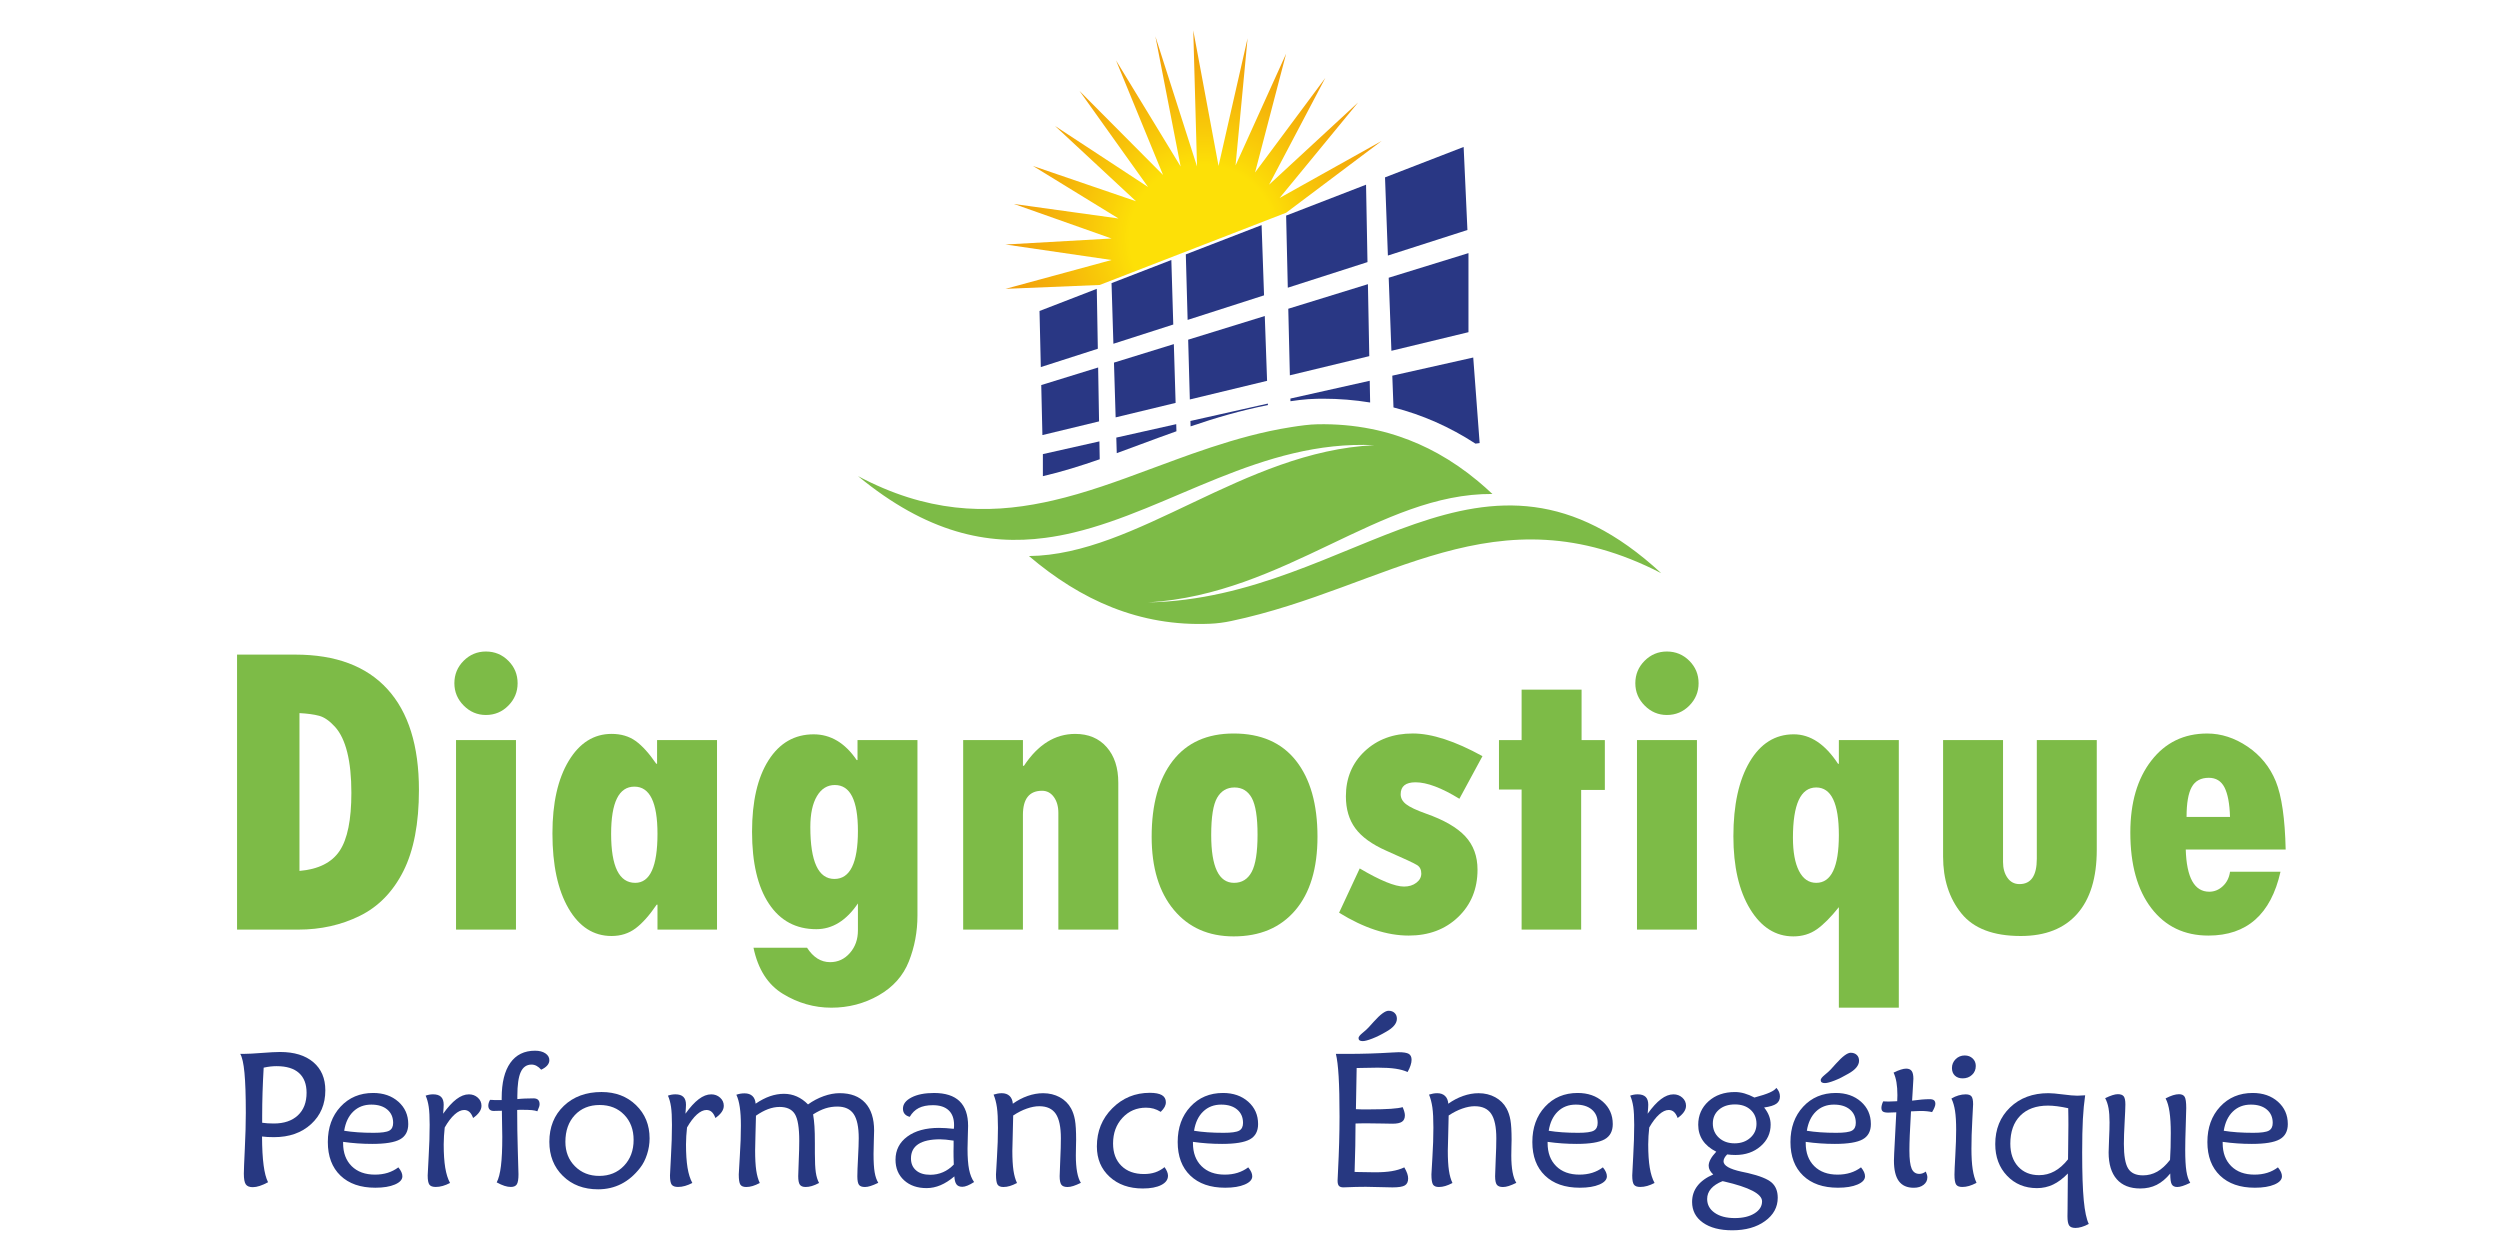 <?xml version="1.0" encoding="utf-8"?>
<!-- Generator: Adobe Illustrator 16.0.0, SVG Export Plug-In . SVG Version: 6.00 Build 0)  -->
<!DOCTYPE svg PUBLIC "-//W3C//DTD SVG 1.1//EN" "http://www.w3.org/Graphics/SVG/1.1/DTD/svg11.dtd">
<svg version="1.1" id="Calque_1" xmlns="http://www.w3.org/2000/svg" xmlns:xlink="http://www.w3.org/1999/xlink" x="0px" y="0px"
	 width="160px" height="80px" viewBox="0 0 160 80" enable-background="new 0 0 160 80" xml:space="preserve">
<g>
	<path fill="#7DBB47" d="M15.171,41.895h3.731c2.584,0,4.548,0.736,5.893,2.209s2.017,3.623,2.017,6.453
		c0,2.145-0.332,3.876-0.995,5.194c-0.664,1.318-1.591,2.272-2.782,2.86c-1.191,0.59-2.507,0.884-3.948,0.884h-3.916V41.895z
		 M19.166,45.639v10.1c1.213-0.105,2.07-0.534,2.571-1.286c0.501-0.751,0.751-1.988,0.751-3.711c0-1.02-0.088-1.883-0.264-2.591
		c-0.176-0.707-0.438-1.252-0.784-1.635c-0.348-0.382-0.686-0.617-1.016-0.705C20.096,45.723,19.676,45.666,19.166,45.639z"/>
	<path fill="#7DBB47" d="M29.08,43.728c0-0.563,0.198-1.042,0.593-1.437c0.396-0.396,0.87-0.594,1.424-0.594
		c0.563,0,1.042,0.197,1.437,0.594c0.396,0.395,0.593,0.874,0.593,1.437c0,0.554-0.198,1.03-0.593,1.431s-0.875,0.6-1.437,0.6
		c-0.545,0-1.018-0.199-1.417-0.6C29.28,44.758,29.08,44.281,29.08,43.728z M29.186,47.366h3.836v12.129h-3.836V47.366z"/>
	<path fill="#7DBB47" d="M42.079,59.495V57.9h-0.053c-0.466,0.686-0.917,1.19-1.351,1.516c-0.436,0.325-0.947,0.488-1.536,0.488
		c-1.151,0-2.07-0.59-2.755-1.768s-1.028-2.777-1.028-4.799c0-1.941,0.347-3.488,1.042-4.641c0.694-1.15,1.608-1.727,2.742-1.727
		c0.606,0,1.121,0.151,1.542,0.455c0.422,0.303,0.861,0.789,1.318,1.457h0.053v-1.517h3.836v12.129H42.079z M42.079,53.365
		c0-2.014-0.492-3.02-1.477-3.02c-0.993,0-1.49,1.006-1.49,3.02c0,2.092,0.514,3.137,1.542,3.137
		C41.604,56.502,42.079,55.457,42.079,53.365z"/>
	<path fill="#7DBB47" d="M54.907,59.548V57.82c-0.747,1.1-1.635,1.648-2.663,1.648c-1.301,0-2.312-0.543-3.032-1.628
		s-1.081-2.622-1.081-4.608c0-1.941,0.352-3.467,1.055-4.574s1.666-1.661,2.887-1.661c1.09,0,2.008,0.55,2.755,1.647h0.053v-1.278
		h3.836v11.232c0,1.028-0.183,2.004-0.547,2.927c-0.365,0.923-1.009,1.648-1.932,2.176s-1.934,0.791-3.032,0.791
		s-2.131-0.295-3.098-0.884s-1.595-1.573-1.885-2.953h3.428c0.396,0.615,0.888,0.923,1.477,0.923c0.501,0,0.923-0.195,1.266-0.587
		S54.907,60.119,54.907,59.548z M54.907,53.18c0-1.959-0.492-2.939-1.477-2.939c-0.483,0-0.866,0.237-1.147,0.712
		s-0.422,1.134-0.422,1.978c0,2.215,0.514,3.322,1.542,3.322C54.406,56.252,54.907,55.229,54.907,53.18z"/>
	<path fill="#7DBB47" d="M65.468,47.366v1.647h0.064c0.896-1.361,1.992-2.043,3.283-2.043c0.844,0,1.514,0.281,2.01,0.844
		c0.498,0.563,0.746,1.322,0.746,2.281v9.399h-3.836V52.02c0-0.412-0.098-0.751-0.291-1.015s-0.443-0.396-0.752-0.396
		c-0.816,0-1.225,0.514-1.225,1.543v7.343h-3.824V47.366H65.468z"/>
	<path fill="#7DBB47" d="M78.954,46.944c1.748,0,3.08,0.583,3.994,1.747s1.371,2.783,1.371,4.857c0,2.031-0.475,3.602-1.424,4.714
		s-2.264,1.667-3.941,1.667c-1.609,0-2.886-0.566-3.83-1.7c-0.945-1.134-1.418-2.694-1.418-4.681c0-2.074,0.451-3.693,1.352-4.857
		C75.959,47.527,77.257,46.944,78.954,46.944z M78.979,56.502c0.502,0,0.877-0.232,1.128-0.698c0.25-0.466,0.376-1.261,0.376-2.386
		c0-1.117-0.124-1.898-0.369-2.348c-0.247-0.447-0.616-0.672-1.107-0.672c-0.484,0-0.854,0.218-1.107,0.652
		c-0.256,0.436-0.383,1.232-0.383,2.393C77.517,55.482,78.005,56.502,78.979,56.502z"/>
	<path fill="#7DBB47" d="M87.022,55.58c1.309,0.773,2.254,1.16,2.834,1.16c0.316,0,0.58-0.082,0.791-0.244s0.316-0.358,0.316-0.587
		c0-0.246-0.088-0.427-0.264-0.54c-0.176-0.115-0.835-0.422-1.978-0.924c-0.914-0.404-1.573-0.881-1.978-1.43
		s-0.606-1.232-0.606-2.051c0-1.168,0.402-2.131,1.206-2.887c0.805-0.756,1.83-1.134,3.078-1.134c1.213,0,2.698,0.483,4.457,1.45
		l-1.477,2.729c-1.144-0.703-2.079-1.055-2.809-1.055c-0.633,0-0.949,0.256-0.949,0.766c0,0.246,0.116,0.459,0.35,0.639
		c0.232,0.181,0.656,0.381,1.271,0.6c1.151,0.404,1.989,0.889,2.512,1.451c0.523,0.563,0.785,1.273,0.785,2.135
		c0,1.23-0.414,2.242-1.24,3.033s-1.881,1.186-3.164,1.186c-1.389,0-2.873-0.487-4.455-1.463L87.022,55.58z"/>
	<path fill="#7DBB47" d="M97.384,44.137h3.837v3.229h1.489v3.19h-1.516v8.938h-3.811V50.53h-1.449v-3.164h1.449V44.137z"/>
	<path fill="#7DBB47" d="M104.661,43.728c0-0.563,0.198-1.042,0.594-1.437c0.396-0.396,0.87-0.594,1.424-0.594
		c0.563,0,1.041,0.197,1.438,0.594c0.395,0.395,0.593,0.874,0.593,1.437c0,0.554-0.198,1.03-0.593,1.431
		c-0.396,0.4-0.875,0.6-1.438,0.6c-0.545,0-1.018-0.199-1.417-0.6C104.861,44.758,104.661,44.281,104.661,43.728z M104.767,47.366
		h3.837v12.129h-3.837V47.366z"/>
	<path fill="#7DBB47" d="M117.687,64.492v-6.434c-0.51,0.641-0.979,1.113-1.41,1.417c-0.431,0.303-0.932,0.454-1.503,0.454
		c-1.134,0-2.057-0.584-2.769-1.753s-1.068-2.72-1.068-4.653c0-2.004,0.348-3.593,1.042-4.767c0.694-1.173,1.635-1.76,2.821-1.76
		c1.063,0,2.008,0.628,2.834,1.886h0.053v-1.517h3.837v17.126H117.687z M117.687,53.443c0-2.029-0.483-3.045-1.449-3.045
		c-0.994,0-1.49,1.072-1.49,3.217c0,0.914,0.13,1.624,0.389,2.129c0.26,0.506,0.627,0.758,1.102,0.758
		C117.203,56.502,117.687,55.482,117.687,53.443z"/>
	<path fill="#7DBB47" d="M124.358,47.366h3.836v7.805c0,0.404,0.095,0.741,0.284,1.009c0.188,0.268,0.445,0.402,0.771,0.402
		c0.738,0,1.107-0.541,1.107-1.622v-7.594h3.837v7.026c0,1.785-0.418,3.149-1.253,4.094c-0.835,0.945-2.039,1.418-3.611,1.418
		c-1.759,0-3.026-0.484-3.804-1.451c-0.778-0.967-1.167-2.175-1.167-3.625V47.366z"/>
	<path fill="#7DBB47" d="M142.722,55.791h3.23c-0.615,2.725-2.153,4.086-4.614,4.086c-1.538,0-2.755-0.584-3.651-1.753
		s-1.346-2.782-1.346-4.839c0-1.916,0.449-3.451,1.346-4.607c0.896-1.155,2.087-1.733,3.572-1.733c0.896,0,1.758,0.279,2.584,0.837
		c0.826,0.559,1.428,1.299,1.807,2.222c0.377,0.923,0.588,2.378,0.633,4.364h-6.395c0.053,1.801,0.554,2.702,1.503,2.702
		c0.325,0,0.615-0.118,0.87-0.356C142.516,56.477,142.669,56.168,142.722,55.791z M139.94,52.283h2.781
		c-0.025-0.852-0.145-1.482-0.355-1.892c-0.211-0.408-0.545-0.612-1.002-0.612c-0.51,0-0.875,0.197-1.094,0.593
		C140.05,50.768,139.94,51.404,139.94,52.283z"/>
</g>
<g>
	<path fill="#273881" d="M17.155,75.663c-0.19,0.104-0.367,0.182-0.53,0.235c-0.163,0.054-0.312,0.081-0.447,0.081
		c-0.214,0-0.363-0.06-0.447-0.18c-0.083-0.119-0.125-0.347-0.125-0.685c0-0.207,0.021-0.742,0.063-1.605
		c0.042-0.864,0.063-1.628,0.063-2.291c0-1.1-0.029-1.952-0.086-2.556s-0.148-1.009-0.271-1.215h0.256
		c0.246,0,0.625-0.021,1.135-0.06c0.51-0.04,0.896-0.06,1.159-0.06c0.905,0,1.614,0.217,2.127,0.652
		c0.512,0.435,0.769,1.035,0.769,1.802c0,0.886-0.304,1.606-0.912,2.163c-0.608,0.556-1.398,0.834-2.371,0.834
		c-0.151,0-0.288-0.003-0.411-0.01c-0.123-0.006-0.242-0.017-0.357-0.032c0.004,0.755,0.038,1.368,0.101,1.841
		C16.933,75.052,17.028,75.413,17.155,75.663z M16.779,71.856c0.111,0.016,0.228,0.027,0.349,0.036
		c0.121,0.008,0.253,0.012,0.396,0.012c0.655,0,1.168-0.174,1.54-0.521c0.372-0.348,0.557-0.829,0.557-1.444
		c0-0.557-0.163-0.979-0.488-1.27s-0.802-0.435-1.43-0.435c-0.124,0-0.251,0.007-0.384,0.021c-0.133,0.015-0.281,0.039-0.444,0.075
		c-0.032,0.548-0.056,1.077-0.072,1.587c-0.016,0.511-0.024,1.006-0.024,1.486V71.856z"/>
	<path fill="#273881" d="M25.495,74.71c0.087,0.107,0.152,0.208,0.194,0.301c0.042,0.094,0.063,0.184,0.063,0.271
		c0,0.214-0.16,0.39-0.479,0.527c-0.32,0.137-0.738,0.205-1.254,0.205c-0.949,0-1.693-0.259-2.231-0.777s-0.807-1.234-0.807-2.147
		c0-0.922,0.271-1.675,0.813-2.261c0.542-0.586,1.238-0.879,2.088-0.879c0.655,0,1.193,0.187,1.614,0.56
		c0.421,0.374,0.632,0.851,0.632,1.43c0,0.457-0.175,0.783-0.524,0.978s-0.943,0.292-1.781,0.292c-0.314,0-0.626-0.011-0.938-0.033
		c-0.312-0.021-0.621-0.055-0.926-0.098v0.083c0,0.619,0.183,1.11,0.548,1.472c0.366,0.361,0.862,0.542,1.49,0.542
		c0.294,0,0.566-0.039,0.816-0.116C25.061,74.981,25.289,74.865,25.495,74.71z M22.028,72.369c0.262,0.043,0.551,0.076,0.867,0.098
		c0.315,0.022,0.656,0.033,1.021,0.033c0.497,0,0.828-0.046,0.995-0.137c0.167-0.092,0.25-0.257,0.25-0.495
		c0-0.361-0.125-0.647-0.375-0.857c-0.25-0.211-0.592-0.316-1.024-0.316c-0.461,0-0.844,0.147-1.15,0.441
		S22.111,71.841,22.028,72.369z"/>
	<path fill="#273881" d="M28.361,71.278c0.298-0.417,0.582-0.728,0.852-0.932c0.27-0.205,0.536-0.308,0.798-0.308
		c0.223,0,0.412,0.071,0.569,0.212c0.157,0.141,0.235,0.314,0.235,0.521c0,0.135-0.045,0.267-0.134,0.396
		c-0.089,0.13-0.223,0.258-0.402,0.385c-0.064-0.175-0.142-0.304-0.235-0.388c-0.094-0.083-0.206-0.125-0.337-0.125
		c-0.194,0-0.399,0.097-0.613,0.289c-0.215,0.192-0.425,0.47-0.632,0.831c-0.02,0.179-0.036,0.36-0.047,0.545
		c-0.012,0.185-0.018,0.364-0.018,0.539c0,0.596,0.033,1.093,0.098,1.49c0.066,0.396,0.168,0.723,0.307,0.977
		c-0.159,0.083-0.315,0.146-0.468,0.19s-0.303,0.065-0.45,0.065c-0.195,0-0.329-0.049-0.402-0.146
		c-0.073-0.098-0.11-0.293-0.11-0.587c0-0.107,0.021-0.52,0.063-1.236c0.042-0.717,0.063-1.383,0.063-1.999
		c0-0.504-0.02-0.892-0.06-1.161c-0.04-0.271-0.105-0.509-0.197-0.715c0.08-0.028,0.158-0.049,0.235-0.063s0.158-0.021,0.241-0.021
		c0.23,0,0.401,0.055,0.512,0.164c0.111,0.109,0.167,0.277,0.167,0.504c0,0.051-0.003,0.122-0.009,0.211
		C28.382,71.008,28.373,71.128,28.361,71.278z"/>
	<path fill="#273881" d="M32.12,71.088c-0.087,0-0.189,0.002-0.304,0.006s-0.188,0.006-0.22,0.006c-0.111,0-0.197-0.029-0.256-0.089
		s-0.089-0.144-0.089-0.25c0-0.06,0.01-0.122,0.03-0.186c0.02-0.063,0.048-0.125,0.083-0.185c0.04,0,0.09,0.002,0.152,0.006
		s0.104,0.007,0.128,0.007h0.464v-0.132c0-0.977,0.184-1.726,0.551-2.246c0.367-0.52,0.895-0.78,1.582-0.78
		c0.274,0,0.496,0.057,0.664,0.17c0.169,0.113,0.253,0.26,0.253,0.438c0,0.123-0.046,0.236-0.137,0.339
		c-0.091,0.104-0.22,0.192-0.387,0.269c-0.091-0.107-0.188-0.188-0.292-0.244c-0.103-0.056-0.21-0.084-0.321-0.084
		c-0.318,0-0.549,0.16-0.694,0.479c-0.145,0.32-0.217,0.831-0.217,1.534v0.197c0.139-0.017,0.298-0.028,0.477-0.036
		s0.365-0.012,0.56-0.012c0.127,0,0.223,0.03,0.289,0.092c0.065,0.062,0.098,0.156,0.098,0.283c0,0.044-0.009,0.097-0.027,0.158
		s-0.057,0.159-0.116,0.295c-0.091-0.036-0.209-0.061-0.354-0.075c-0.145-0.014-0.368-0.021-0.67-0.021
		c-0.072,0-0.126,0.001-0.164,0.003s-0.072,0.005-0.104,0.009c0,0.862,0.014,1.75,0.042,2.663c0.028,0.914,0.042,1.396,0.042,1.448
		c0,0.321-0.036,0.538-0.107,0.648c-0.072,0.111-0.199,0.167-0.381,0.167c-0.127,0-0.264-0.023-0.411-0.071
		s-0.312-0.121-0.495-0.221c0.123-0.234,0.214-0.583,0.271-1.048c0.058-0.465,0.086-1.085,0.086-1.859
		c0-0.281-0.008-0.771-0.023-1.465C32.12,71.207,32.12,71.136,32.12,71.088z"/>
	<path fill="#273881" d="M38.28,76.116c-0.921,0-1.672-0.284-2.252-0.853c-0.58-0.567-0.87-1.296-0.87-2.186
		c0-0.945,0.31-1.713,0.929-2.303s1.424-0.885,2.413-0.885c0.894,0,1.629,0.28,2.207,0.84c0.578,0.56,0.867,1.269,0.867,2.127
		c0,0.346-0.055,0.687-0.164,1.024c-0.109,0.338-0.257,0.626-0.444,0.864c-0.354,0.456-0.754,0.799-1.201,1.027
		S38.824,76.116,38.28,76.116z M38.352,75.258c0.643,0,1.17-0.215,1.582-0.646c0.411-0.431,0.617-0.983,0.617-1.659
		c0-0.659-0.202-1.196-0.605-1.611c-0.403-0.415-0.926-0.622-1.57-0.622c-0.655,0-1.184,0.215-1.587,0.646
		c-0.403,0.431-0.604,1.002-0.604,1.713c0,0.631,0.204,1.152,0.613,1.563S37.724,75.258,38.352,75.258z"/>
	<path fill="#273881" d="M43.868,71.278c0.298-0.417,0.582-0.728,0.852-0.932c0.27-0.205,0.536-0.308,0.798-0.308
		c0.223,0,0.412,0.071,0.569,0.212c0.157,0.141,0.235,0.314,0.235,0.521c0,0.135-0.044,0.267-0.134,0.396
		c-0.089,0.13-0.224,0.258-0.402,0.385c-0.063-0.175-0.142-0.304-0.235-0.388c-0.093-0.083-0.206-0.125-0.336-0.125
		c-0.195,0-0.399,0.097-0.614,0.289c-0.214,0.192-0.425,0.47-0.631,0.831c-0.02,0.179-0.036,0.36-0.048,0.545
		c-0.012,0.185-0.018,0.364-0.018,0.539c0,0.596,0.033,1.093,0.098,1.49c0.065,0.396,0.168,0.723,0.307,0.977
		c-0.159,0.083-0.315,0.146-0.468,0.19s-0.303,0.065-0.45,0.065c-0.195,0-0.329-0.049-0.402-0.146
		c-0.073-0.098-0.11-0.293-0.11-0.587c0-0.107,0.021-0.52,0.063-1.236c0.042-0.717,0.063-1.383,0.063-1.999
		c0-0.504-0.02-0.892-0.06-1.161c-0.04-0.271-0.105-0.509-0.197-0.715c0.08-0.028,0.158-0.049,0.235-0.063
		c0.077-0.014,0.158-0.021,0.241-0.021c0.23,0,0.401,0.055,0.512,0.164s0.167,0.277,0.167,0.504c0,0.051-0.003,0.122-0.009,0.211
		C43.889,71.008,43.88,71.128,43.868,71.278z"/>
	<path fill="#273881" d="M47.127,70.063c0.091-0.032,0.179-0.055,0.262-0.068c0.083-0.015,0.171-0.021,0.262-0.021
		c0.214,0,0.382,0.057,0.503,0.17s0.19,0.277,0.206,0.491c0.314-0.214,0.621-0.373,0.92-0.477c0.3-0.103,0.599-0.154,0.896-0.154
		c0.29,0,0.563,0.057,0.819,0.17s0.496,0.282,0.718,0.509c0.314-0.227,0.648-0.403,1.004-0.53s0.696-0.19,1.021-0.19
		c0.711,0,1.256,0.207,1.636,0.62c0.379,0.412,0.569,1.004,0.569,1.774c0,0.111-0.006,0.332-0.018,0.662
		c-0.012,0.329-0.018,0.605-0.018,0.828c0,0.512,0.023,0.906,0.071,1.182c0.048,0.276,0.125,0.5,0.232,0.671
		c-0.199,0.095-0.364,0.164-0.498,0.205c-0.133,0.042-0.251,0.063-0.354,0.063c-0.187,0-0.315-0.046-0.384-0.14
		s-0.104-0.275-0.104-0.545c0-0.246,0.015-0.642,0.044-1.186s0.045-0.961,0.045-1.251c0-0.715-0.108-1.231-0.325-1.549
		c-0.217-0.318-0.565-0.477-1.046-0.477c-0.262,0-0.515,0.038-0.759,0.115c-0.244,0.078-0.507,0.206-0.79,0.385
		c0.04,0.242,0.069,0.495,0.086,0.76c0.018,0.264,0.027,0.632,0.027,1.104v0.626c0,0.548,0.02,0.956,0.06,1.225
		c0.04,0.268,0.109,0.493,0.208,0.676c-0.175,0.092-0.33,0.157-0.465,0.196c-0.135,0.04-0.266,0.06-0.393,0.06
		c-0.179,0-0.303-0.05-0.372-0.148c-0.07-0.1-0.104-0.282-0.104-0.548c0-0.144,0.011-0.466,0.033-0.969
		c0.022-0.502,0.033-0.932,0.033-1.29c0-0.842-0.094-1.413-0.283-1.715c-0.189-0.303-0.514-0.453-0.974-0.453
		c-0.242,0-0.489,0.047-0.739,0.14c-0.25,0.094-0.508,0.233-0.774,0.42c-0.008,0.33-0.019,0.752-0.033,1.267
		c-0.014,0.514-0.021,0.833-0.021,0.956c0,0.528,0.024,0.954,0.071,1.277c0.048,0.324,0.124,0.593,0.227,0.808
		c-0.167,0.087-0.32,0.152-0.458,0.193c-0.139,0.042-0.276,0.063-0.411,0.063c-0.183,0-0.308-0.052-0.375-0.154
		c-0.067-0.104-0.101-0.32-0.101-0.649c0-0.096,0.023-0.489,0.068-1.183c0.046-0.693,0.068-1.34,0.068-1.939
		c0-0.473-0.023-0.867-0.071-1.186C47.299,70.538,47.226,70.273,47.127,70.063z"/>
	<path fill="#273881" d="M62.342,75.651c-0.155,0.1-0.296,0.175-0.423,0.227s-0.238,0.077-0.333,0.077
		c-0.171,0-0.295-0.053-0.373-0.158c-0.077-0.104-0.122-0.274-0.134-0.509c-0.298,0.254-0.593,0.442-0.885,0.565
		s-0.589,0.186-0.891,0.186c-0.596,0-1.076-0.167-1.442-0.501c-0.365-0.334-0.548-0.772-0.548-1.316c0-0.615,0.251-1.109,0.753-1.48
		s1.179-0.557,2.029-0.557c0.139,0,0.287,0.005,0.444,0.015c0.157,0.01,0.325,0.024,0.503,0.045c0.008-0.036,0.013-0.073,0.015-0.11
		c0.002-0.038,0.003-0.083,0.003-0.135c0-0.413-0.116-0.728-0.348-0.943c-0.232-0.217-0.569-0.325-1.01-0.325
		c-0.366,0-0.667,0.061-0.903,0.182s-0.428,0.309-0.575,0.563c-0.143-0.036-0.251-0.098-0.325-0.186
		c-0.074-0.087-0.11-0.2-0.11-0.339c0-0.29,0.184-0.529,0.551-0.718c0.367-0.189,0.847-0.283,1.438-0.283
		c0.727,0,1.272,0.176,1.635,0.527s0.545,0.877,0.545,1.575c0,0.132-0.006,0.359-0.018,0.686c-0.012,0.325-0.018,0.588-0.018,0.786
		c0,0.548,0.033,0.989,0.099,1.322C62.089,75.181,62.195,75.449,62.342,75.651z M61.031,73c-0.183-0.027-0.346-0.049-0.491-0.063
		s-0.269-0.021-0.373-0.021c-0.616,0-1.08,0.103-1.394,0.307c-0.313,0.205-0.471,0.51-0.471,0.914c0,0.326,0.109,0.582,0.328,0.769
		c0.219,0.188,0.521,0.28,0.906,0.28c0.29,0,0.561-0.055,0.813-0.164c0.252-0.108,0.484-0.272,0.694-0.491
		c-0.008-0.198-0.013-0.36-0.015-0.485s-0.003-0.245-0.003-0.36c0-0.071,0.002-0.184,0.006-0.337
		C61.035,73.196,61.035,73.08,61.031,73z"/>
	<path fill="#273881" d="M64.844,71.392c-0.008,0.438-0.019,0.906-0.033,1.409c-0.014,0.502-0.021,0.785-0.021,0.849
		c0,0.517,0.024,0.936,0.071,1.257c0.048,0.322,0.124,0.59,0.227,0.805c-0.167,0.087-0.32,0.152-0.458,0.193
		c-0.139,0.042-0.276,0.063-0.411,0.063c-0.183,0-0.308-0.052-0.375-0.154c-0.067-0.104-0.101-0.32-0.101-0.649
		c0-0.071,0.021-0.44,0.063-1.105c0.042-0.665,0.063-1.294,0.063-1.886c0-0.56-0.022-0.992-0.065-1.299
		c-0.044-0.306-0.115-0.579-0.215-0.821c0.087-0.028,0.176-0.05,0.265-0.066c0.089-0.016,0.176-0.023,0.259-0.023
		c0.21,0,0.377,0.059,0.5,0.176s0.192,0.283,0.208,0.497c0.298-0.214,0.614-0.38,0.947-0.497s0.663-0.176,0.989-0.176
		c0.397,0,0.754,0.087,1.069,0.259c0.316,0.173,0.557,0.412,0.724,0.719c0.115,0.21,0.197,0.455,0.247,0.735
		s0.075,0.706,0.075,1.277c0,0.06-0.003,0.201-0.009,0.424c-0.006,0.222-0.009,0.415-0.009,0.577c0,0.409,0.027,0.761,0.081,1.055
		s0.134,0.524,0.241,0.691c-0.187,0.091-0.349,0.158-0.486,0.202c-0.137,0.044-0.261,0.065-0.372,0.065
		c-0.187,0-0.317-0.049-0.39-0.146c-0.074-0.098-0.11-0.281-0.11-0.551c0-0.163,0.013-0.514,0.039-1.052s0.039-0.996,0.039-1.373
		c0-0.719-0.109-1.24-0.328-1.564c-0.219-0.323-0.57-0.485-1.055-0.485c-0.246,0-0.512,0.051-0.798,0.152
		C65.428,71.049,65.138,71.197,64.844,71.392z"/>
	<path fill="#273881" d="M74.287,71.159c-0.155-0.095-0.306-0.163-0.453-0.205s-0.31-0.063-0.489-0.063
		c-0.604,0-1.106,0.216-1.507,0.649c-0.401,0.433-0.602,0.98-0.602,1.644c0,0.601,0.177,1.076,0.532,1.427
		c0.355,0.352,0.838,0.527,1.446,0.527c0.262,0,0.5-0.035,0.715-0.106c0.214-0.072,0.415-0.184,0.602-0.334
		c0.072,0.1,0.125,0.194,0.163,0.286c0.038,0.091,0.058,0.179,0.058,0.262c0,0.25-0.145,0.449-0.435,0.596
		c-0.29,0.147-0.683,0.221-1.18,0.221c-0.87,0-1.577-0.249-2.121-0.748c-0.544-0.498-0.816-1.146-0.816-1.944
		c0-0.97,0.33-1.784,0.989-2.443s1.459-0.988,2.401-0.988c0.345,0,0.602,0.05,0.771,0.148c0.168,0.1,0.254,0.25,0.254,0.453
		c0,0.104-0.026,0.203-0.077,0.301C74.486,70.938,74.402,71.044,74.287,71.159z"/>
	<path fill="#273881" d="M79.887,74.71c0.087,0.107,0.152,0.208,0.194,0.301c0.042,0.094,0.063,0.184,0.063,0.271
		c0,0.214-0.16,0.39-0.48,0.527c-0.319,0.137-0.737,0.205-1.254,0.205c-0.949,0-1.693-0.259-2.231-0.777s-0.807-1.234-0.807-2.147
		c0-0.922,0.271-1.675,0.813-2.261s1.238-0.879,2.088-0.879c0.655,0,1.193,0.187,1.614,0.56c0.421,0.374,0.631,0.851,0.631,1.43
		c0,0.457-0.175,0.783-0.524,0.978c-0.35,0.194-0.943,0.292-1.781,0.292c-0.314,0-0.627-0.011-0.938-0.033
		c-0.312-0.021-0.621-0.055-0.926-0.098v0.083c0,0.619,0.183,1.11,0.548,1.472s0.862,0.542,1.489,0.542
		c0.294,0,0.566-0.039,0.816-0.116C79.452,74.981,79.681,74.865,79.887,74.71z M76.42,72.369c0.262,0.043,0.551,0.076,0.867,0.098
		c0.316,0.022,0.656,0.033,1.022,0.033c0.496,0,0.828-0.046,0.995-0.137c0.167-0.092,0.25-0.257,0.25-0.495
		c0-0.361-0.125-0.647-0.375-0.857c-0.25-0.211-0.592-0.316-1.024-0.316c-0.461,0-0.844,0.147-1.15,0.441
		C76.698,71.43,76.503,71.841,76.42,72.369z"/>
	<path fill="#273881" d="M90.086,68.609c-0.21-0.095-0.465-0.166-0.765-0.211c-0.301-0.046-0.681-0.068-1.142-0.068
		c-0.19,0-0.544,0.006-1.061,0.018c-0.127,0.004-0.224,0.006-0.292,0.006l-0.047,2.633c0.106,0.008,0.222,0.013,0.345,0.013
		c0.124,0,0.318,0,0.584,0c0.528,0,0.965-0.013,1.308-0.036c0.344-0.023,0.595-0.06,0.754-0.107c0.048,0.111,0.083,0.21,0.107,0.295
		c0.023,0.086,0.036,0.162,0.036,0.229c0,0.19-0.063,0.327-0.186,0.411c-0.123,0.083-0.325,0.125-0.607,0.125
		c-0.091,0-0.316-0.004-0.676-0.012s-0.671-0.012-0.933-0.012c-0.198,0-0.352,0.001-0.459,0.003s-0.206,0.005-0.298,0.009
		c0,0.448-0.005,0.926-0.015,1.433s-0.024,1.062-0.045,1.665c0.04,0,0.1,0.002,0.179,0.006c0.521,0.012,0.892,0.018,1.114,0.018
		c0.425,0,0.787-0.024,1.087-0.074s0.567-0.13,0.802-0.241c0.087,0.151,0.149,0.283,0.188,0.396s0.057,0.217,0.057,0.313
		c0,0.211-0.069,0.358-0.208,0.444c-0.14,0.085-0.403,0.128-0.793,0.128c-0.19,0-0.477-0.006-0.857-0.019
		c-0.382-0.012-0.666-0.018-0.853-0.018c-0.421,0-0.842,0.01-1.263,0.03c-0.087,0.004-0.141,0.006-0.161,0.006
		c-0.139,0-0.237-0.032-0.295-0.096s-0.086-0.175-0.086-0.334c0-0.083,0.01-0.296,0.029-0.637c0.063-1.231,0.096-2.385,0.096-3.462
		c0-1.068-0.019-1.924-0.057-2.567s-0.097-1.126-0.176-1.447h0.757c0.93,0,1.885-0.03,2.865-0.09
		c0.211-0.012,0.338-0.018,0.382-0.018c0.321,0,0.542,0.035,0.661,0.107c0.119,0.071,0.179,0.198,0.179,0.381
		c0,0.104-0.021,0.22-0.063,0.349C90.238,68.307,90.174,68.451,90.086,68.609z M89.401,65.202c0,0.146-0.058,0.29-0.173,0.429
		s-0.286,0.272-0.513,0.399c-0.317,0.187-0.614,0.333-0.891,0.44c-0.275,0.107-0.479,0.161-0.61,0.161
		c-0.092,0-0.159-0.016-0.202-0.048c-0.044-0.031-0.066-0.081-0.066-0.148c0-0.08,0.086-0.189,0.257-0.328s0.298-0.254,0.381-0.346
		c0.084-0.087,0.197-0.212,0.34-0.375c0.417-0.465,0.73-0.697,0.941-0.697c0.163,0,0.293,0.047,0.39,0.141
		C89.353,64.923,89.401,65.047,89.401,65.202z"/>
	<path fill="#273881" d="M92.714,71.392c-0.008,0.438-0.02,0.906-0.033,1.409c-0.014,0.502-0.021,0.785-0.021,0.849
		c0,0.517,0.023,0.936,0.071,1.257c0.048,0.322,0.123,0.59,0.227,0.805c-0.167,0.087-0.32,0.152-0.459,0.193
		c-0.139,0.042-0.276,0.063-0.411,0.063c-0.183,0-0.308-0.052-0.375-0.154c-0.067-0.104-0.102-0.32-0.102-0.649
		c0-0.071,0.021-0.44,0.063-1.105s0.063-1.294,0.063-1.886c0-0.56-0.021-0.992-0.065-1.299c-0.044-0.306-0.115-0.579-0.214-0.821
		c0.087-0.028,0.175-0.05,0.265-0.066c0.089-0.016,0.176-0.023,0.259-0.023c0.211,0,0.378,0.059,0.501,0.176
		s0.192,0.283,0.208,0.497c0.298-0.214,0.614-0.38,0.947-0.497c0.334-0.117,0.663-0.176,0.989-0.176
		c0.397,0,0.754,0.087,1.069,0.259c0.315,0.173,0.557,0.412,0.724,0.719c0.115,0.21,0.197,0.455,0.247,0.735
		s0.075,0.706,0.075,1.277c0,0.06-0.003,0.201-0.01,0.424c-0.006,0.222-0.009,0.415-0.009,0.577c0,0.409,0.027,0.761,0.081,1.055
		s0.134,0.524,0.241,0.691c-0.187,0.091-0.349,0.158-0.485,0.202c-0.138,0.044-0.262,0.065-0.373,0.065
		c-0.187,0-0.316-0.049-0.39-0.146c-0.074-0.098-0.11-0.281-0.11-0.551c0-0.163,0.013-0.514,0.038-1.052
		c0.026-0.538,0.039-0.996,0.039-1.373c0-0.719-0.109-1.24-0.327-1.564c-0.219-0.323-0.57-0.485-1.055-0.485
		c-0.246,0-0.513,0.051-0.799,0.152C93.298,71.049,93.008,71.197,92.714,71.392z"/>
	<path fill="#273881" d="M102.585,74.71c0.088,0.107,0.152,0.208,0.193,0.301c0.042,0.094,0.063,0.184,0.063,0.271
		c0,0.214-0.159,0.39-0.479,0.527c-0.319,0.137-0.737,0.205-1.254,0.205c-0.949,0-1.692-0.259-2.23-0.777s-0.808-1.234-0.808-2.147
		c0-0.922,0.271-1.675,0.813-2.261s1.238-0.879,2.088-0.879c0.655,0,1.193,0.187,1.614,0.56c0.421,0.374,0.632,0.851,0.632,1.43
		c0,0.457-0.175,0.783-0.524,0.978s-0.943,0.292-1.781,0.292c-0.313,0-0.627-0.011-0.938-0.033c-0.312-0.021-0.62-0.055-0.927-0.098
		v0.083c0,0.619,0.184,1.11,0.549,1.472s0.861,0.542,1.489,0.542c0.294,0,0.565-0.039,0.816-0.116
		C102.15,74.981,102.379,74.865,102.585,74.71z M99.118,72.369c0.262,0.043,0.551,0.076,0.866,0.098
		c0.316,0.022,0.656,0.033,1.021,0.033c0.497,0,0.828-0.046,0.995-0.137c0.167-0.092,0.25-0.257,0.25-0.495
		c0-0.361-0.125-0.647-0.375-0.857c-0.25-0.211-0.592-0.316-1.024-0.316c-0.461,0-0.844,0.147-1.15,0.441
		C99.396,71.43,99.201,71.841,99.118,72.369z"/>
	<path fill="#273881" d="M105.45,71.278c0.298-0.417,0.582-0.728,0.853-0.932c0.27-0.205,0.536-0.308,0.798-0.308
		c0.223,0,0.412,0.071,0.569,0.212c0.156,0.141,0.235,0.314,0.235,0.521c0,0.135-0.045,0.267-0.134,0.396
		c-0.09,0.13-0.224,0.258-0.402,0.385c-0.063-0.175-0.143-0.304-0.235-0.388c-0.094-0.083-0.206-0.125-0.337-0.125
		c-0.194,0-0.399,0.097-0.613,0.289c-0.215,0.192-0.425,0.47-0.632,0.831c-0.02,0.179-0.035,0.36-0.048,0.545
		c-0.012,0.185-0.018,0.364-0.018,0.539c0,0.596,0.033,1.093,0.099,1.49c0.065,0.396,0.167,0.723,0.307,0.977
		c-0.159,0.083-0.314,0.146-0.468,0.19s-0.303,0.065-0.45,0.065c-0.194,0-0.328-0.049-0.401-0.146
		c-0.074-0.098-0.11-0.293-0.11-0.587c0-0.107,0.021-0.52,0.063-1.236c0.041-0.717,0.063-1.383,0.063-1.999
		c0-0.504-0.02-0.892-0.06-1.161c-0.04-0.271-0.105-0.509-0.196-0.715c0.079-0.028,0.157-0.049,0.234-0.063
		c0.078-0.014,0.158-0.021,0.242-0.021c0.229,0,0.4,0.055,0.512,0.164s0.167,0.277,0.167,0.504c0,0.051-0.003,0.122-0.009,0.211
		C105.472,71.008,105.463,71.128,105.45,71.278z"/>
	<path fill="#273881" d="M109.841,73.709c-0.385-0.194-0.674-0.436-0.866-0.724s-0.289-0.62-0.289-0.998
		c0-0.607,0.22-1.108,0.658-1.504s1.004-0.593,1.695-0.593c0.198,0,0.4,0.029,0.607,0.089c0.206,0.06,0.419,0.147,0.638,0.263
		c0.444-0.119,0.774-0.228,0.988-0.325c0.215-0.097,0.352-0.195,0.411-0.295c0.08,0.084,0.139,0.171,0.176,0.263
		c0.038,0.091,0.057,0.187,0.057,0.286c0,0.202-0.076,0.358-0.229,0.467c-0.152,0.109-0.414,0.19-0.783,0.242
		c0.143,0.179,0.248,0.357,0.315,0.536c0.068,0.179,0.102,0.365,0.102,0.56c0,0.552-0.215,1.014-0.644,1.385
		c-0.429,0.372-0.967,0.558-1.614,0.558c-0.079,0-0.164-0.003-0.253-0.009c-0.09-0.006-0.18-0.016-0.271-0.027
		c-0.075,0.075-0.133,0.15-0.173,0.224c-0.039,0.073-0.06,0.146-0.06,0.218c0,0.273,0.382,0.494,1.145,0.661
		c0.179,0.039,0.317,0.069,0.417,0.089c0.746,0.175,1.251,0.377,1.513,0.604c0.262,0.229,0.394,0.554,0.394,0.975
		c0,0.604-0.271,1.102-0.813,1.495s-1.24,0.59-2.094,0.59c-0.795,0-1.422-0.164-1.883-0.491c-0.461-0.328-0.691-0.77-0.691-1.326
		c0-0.389,0.114-0.731,0.343-1.027s0.565-0.539,1.01-0.729c-0.096-0.088-0.168-0.177-0.218-0.269
		c-0.049-0.091-0.074-0.188-0.074-0.292c0-0.131,0.041-0.27,0.122-0.417C109.557,74.039,109.679,73.88,109.841,73.709z
		 M110.234,75.592h0.012c-0.329,0.131-0.576,0.293-0.741,0.485s-0.247,0.412-0.247,0.658c0,0.365,0.16,0.66,0.482,0.885
		c0.321,0.225,0.75,0.337,1.286,0.337c0.521,0,0.941-0.101,1.264-0.301c0.321-0.201,0.482-0.458,0.482-0.771
		c0-0.473-0.809-0.896-2.425-1.27C110.296,75.604,110.258,75.596,110.234,75.592z M111.015,73.173c0.405,0,0.74-0.118,1.004-0.354
		c0.265-0.236,0.396-0.533,0.396-0.891c0-0.373-0.126-0.674-0.379-0.902c-0.252-0.229-0.584-0.343-0.997-0.343
		c-0.426,0-0.768,0.112-1.028,0.337c-0.26,0.225-0.39,0.52-0.39,0.885c0,0.369,0.13,0.673,0.39,0.911
		C110.271,73.054,110.605,73.173,111.015,73.173z"/>
	<path fill="#273881" d="M119.105,74.71c0.087,0.107,0.151,0.208,0.193,0.301c0.042,0.094,0.063,0.184,0.063,0.271
		c0,0.214-0.16,0.39-0.479,0.527c-0.32,0.137-0.738,0.205-1.254,0.205c-0.949,0-1.693-0.259-2.231-0.777s-0.808-1.234-0.808-2.147
		c0-0.922,0.271-1.675,0.813-2.261s1.238-0.879,2.088-0.879c0.655,0,1.193,0.187,1.615,0.56c0.421,0.374,0.631,0.851,0.631,1.43
		c0,0.457-0.175,0.783-0.524,0.978c-0.349,0.194-0.943,0.292-1.781,0.292c-0.313,0-0.626-0.011-0.938-0.033
		c-0.313-0.021-0.621-0.055-0.927-0.098v0.083c0,0.619,0.183,1.11,0.548,1.472s0.862,0.542,1.489,0.542
		c0.294,0,0.566-0.039,0.816-0.116S118.898,74.865,119.105,74.71z M115.638,72.369c0.263,0.043,0.551,0.076,0.867,0.098
		c0.315,0.022,0.656,0.033,1.021,0.033c0.496,0,0.828-0.046,0.995-0.137c0.167-0.092,0.25-0.257,0.25-0.495
		c0-0.361-0.125-0.647-0.375-0.857c-0.251-0.211-0.592-0.316-1.025-0.316c-0.46,0-0.844,0.147-1.149,0.441
		S115.722,71.841,115.638,72.369z M118.979,67.889c0,0.147-0.058,0.29-0.172,0.429c-0.115,0.14-0.286,0.272-0.513,0.399
		c-0.317,0.187-0.614,0.334-0.891,0.441c-0.276,0.106-0.479,0.16-0.61,0.16c-0.092,0-0.159-0.016-0.203-0.048
		c-0.044-0.031-0.065-0.081-0.065-0.148c0-0.079,0.086-0.188,0.256-0.328c0.171-0.139,0.298-0.254,0.382-0.345
		c0.083-0.088,0.196-0.213,0.34-0.376c0.417-0.465,0.73-0.697,0.94-0.697c0.163,0,0.293,0.047,0.391,0.141
		C118.932,67.609,118.979,67.734,118.979,67.889z"/>
	<path fill="#273881" d="M121.363,71.189c-0.068,0-0.161,0.003-0.28,0.009s-0.196,0.009-0.232,0.009
		c-0.163,0-0.277-0.022-0.343-0.068s-0.098-0.124-0.098-0.235c0-0.052,0.009-0.112,0.026-0.182s0.047-0.148,0.086-0.235
		c0.032,0,0.086,0.002,0.161,0.006s0.135,0.006,0.179,0.006c0.104,0,0.269-0.006,0.495-0.018c0.027,0,0.049-0.002,0.065-0.006
		c0-0.044,0.002-0.109,0.006-0.197c0.004-0.087,0.006-0.15,0.006-0.19c0-0.31-0.021-0.583-0.06-0.819
		c-0.04-0.236-0.102-0.443-0.185-0.622c0.171-0.084,0.323-0.147,0.458-0.19c0.136-0.044,0.251-0.065,0.346-0.065
		c0.163,0,0.281,0.05,0.354,0.151s0.11,0.268,0.11,0.498c0,0.099-0.018,0.41-0.054,0.935c-0.012,0.195-0.021,0.35-0.029,0.465
		c0.23-0.031,0.438-0.056,0.622-0.071s0.351-0.023,0.498-0.023c0.131,0,0.225,0.023,0.282,0.071s0.087,0.125,0.087,0.232
		c0,0.06-0.018,0.134-0.054,0.223c-0.036,0.09-0.088,0.19-0.155,0.301c-0.103-0.023-0.212-0.041-0.327-0.053
		c-0.115-0.013-0.255-0.019-0.417-0.019c-0.028,0-0.111,0.003-0.25,0.009c-0.14,0.007-0.259,0.012-0.357,0.016
		c-0.036,0.619-0.063,1.13-0.078,1.53c-0.016,0.401-0.023,0.729-0.023,0.983c0,0.552,0.049,0.938,0.146,1.159
		c0.098,0.22,0.262,0.33,0.492,0.33c0.063,0,0.13-0.012,0.199-0.035c0.069-0.024,0.14-0.062,0.211-0.113
		c0.036,0.079,0.062,0.148,0.078,0.208c0.016,0.06,0.023,0.113,0.023,0.161c0,0.194-0.08,0.354-0.241,0.479s-0.37,0.188-0.629,0.188
		c-0.429,0-0.747-0.142-0.956-0.426c-0.208-0.284-0.313-0.72-0.313-1.308c0-0.167,0.02-0.608,0.06-1.325
		C121.313,72.238,121.343,71.65,121.363,71.189z"/>
	<path fill="#273881" d="M126.498,75.699c-0.167,0.091-0.325,0.158-0.477,0.202c-0.15,0.044-0.296,0.065-0.435,0.065
		c-0.194,0-0.327-0.053-0.396-0.157c-0.069-0.105-0.104-0.317-0.104-0.635c0-0.183,0.019-0.592,0.054-1.228
		c0.036-0.635,0.054-1.182,0.054-1.638c0-0.497-0.023-0.9-0.071-1.21s-0.125-0.573-0.232-0.792c0.147-0.088,0.298-0.154,0.453-0.199
		c0.154-0.046,0.308-0.069,0.458-0.069c0.184,0,0.309,0.045,0.376,0.135c0.067,0.089,0.101,0.255,0.101,0.497
		c0,0.063-0.018,0.411-0.053,1.043c-0.036,0.631-0.054,1.23-0.054,1.799c0,0.532,0.026,0.973,0.08,1.322
		S126.387,75.473,126.498,75.699z M126.45,68.223c0,0.227-0.079,0.415-0.238,0.565c-0.158,0.151-0.359,0.227-0.602,0.227
		c-0.21,0-0.377-0.06-0.5-0.179s-0.185-0.28-0.185-0.482c0-0.223,0.079-0.412,0.238-0.569c0.158-0.156,0.352-0.235,0.577-0.235
		c0.207,0,0.377,0.063,0.51,0.191C126.384,67.867,126.45,68.027,126.45,68.223z"/>
	<path fill="#273881" d="M133.45,70.099c-0.067,0.465-0.116,0.974-0.146,1.525c-0.03,0.552-0.045,1.263-0.045,2.133
		c0,1.335,0.034,2.356,0.102,3.065s0.175,1.212,0.321,1.51c-0.162,0.088-0.315,0.152-0.458,0.193
		c-0.144,0.042-0.274,0.063-0.394,0.063c-0.194,0-0.329-0.051-0.402-0.154s-0.11-0.3-0.11-0.59c0-0.052,0.002-0.187,0.006-0.405
		c0.013-0.822,0.019-1.601,0.019-2.335c-0.314,0.321-0.63,0.558-0.947,0.709c-0.318,0.15-0.661,0.227-1.031,0.227
		c-0.774,0-1.412-0.265-1.915-0.793c-0.502-0.528-0.754-1.203-0.754-2.025c0-0.957,0.317-1.739,0.95-2.348
		c0.634-0.607,1.451-0.911,2.452-0.911c0.206,0,0.515,0.027,0.926,0.08c0.411,0.054,0.72,0.081,0.927,0.081
		c0.016,0,0.079-0.003,0.19-0.009S133.355,70.103,133.45,70.099z M132.354,74.197c0-0.106,0.002-0.264,0.006-0.47
		c0.012-0.839,0.018-1.414,0.018-1.729c0-0.166-0.001-0.339-0.003-0.518s-0.005-0.363-0.009-0.555
		c-0.258-0.056-0.493-0.097-0.706-0.125c-0.212-0.027-0.408-0.041-0.587-0.041c-0.758,0-1.35,0.214-1.775,0.643
		c-0.425,0.43-0.637,1.027-0.637,1.794c0,0.611,0.166,1.1,0.5,1.465s0.78,0.549,1.341,0.549c0.354,0,0.681-0.083,0.982-0.248
		C131.786,74.799,132.076,74.543,132.354,74.197z"/>
	<path fill="#273881" d="M138.896,75.104c-0.27,0.329-0.56,0.571-0.87,0.727c-0.31,0.155-0.659,0.232-1.048,0.232
		c-0.655,0-1.157-0.197-1.505-0.593c-0.347-0.396-0.521-0.966-0.521-1.713c0-0.159,0.01-0.452,0.029-0.879
		c0.021-0.427,0.03-0.775,0.03-1.045c0-0.361-0.022-0.665-0.065-0.909c-0.044-0.244-0.115-0.457-0.215-0.641
		c0.179-0.087,0.335-0.151,0.468-0.193c0.133-0.041,0.245-0.063,0.337-0.063c0.187,0,0.314,0.047,0.384,0.141
		c0.069,0.093,0.104,0.265,0.104,0.515c0,0.199-0.017,0.579-0.048,1.141c-0.032,0.563-0.048,1.024-0.048,1.386
		c0,0.759,0.092,1.283,0.274,1.575s0.498,0.438,0.947,0.438c0.329,0,0.634-0.08,0.914-0.238c0.28-0.159,0.553-0.409,0.819-0.751
		c0.016-0.254,0.027-0.521,0.036-0.801c0.008-0.28,0.012-0.587,0.012-0.921c0-0.54-0.027-0.992-0.081-1.355
		c-0.053-0.363-0.138-0.65-0.253-0.86c0.179-0.092,0.338-0.159,0.477-0.203c0.14-0.043,0.267-0.065,0.382-0.065
		c0.175,0,0.296,0.056,0.363,0.167s0.101,0.352,0.101,0.721c0,0.175-0.011,0.56-0.032,1.153s-0.033,1.101-0.033,1.521
		c0,0.588,0.025,1.042,0.075,1.361c0.049,0.32,0.132,0.569,0.247,0.748c-0.199,0.095-0.363,0.164-0.495,0.205
		c-0.131,0.042-0.244,0.063-0.339,0.063c-0.171,0-0.288-0.059-0.352-0.176S138.896,75.445,138.896,75.104z"/>
	<path fill="#273881" d="M145.788,74.71c0.088,0.107,0.152,0.208,0.194,0.301c0.041,0.094,0.063,0.184,0.063,0.271
		c0,0.214-0.16,0.39-0.479,0.527c-0.32,0.137-0.738,0.205-1.255,0.205c-0.949,0-1.692-0.259-2.23-0.777s-0.808-1.234-0.808-2.147
		c0-0.922,0.271-1.675,0.813-2.261s1.238-0.879,2.088-0.879c0.655,0,1.193,0.187,1.614,0.56c0.421,0.374,0.632,0.851,0.632,1.43
		c0,0.457-0.175,0.783-0.524,0.978s-0.943,0.292-1.781,0.292c-0.313,0-0.626-0.011-0.938-0.033c-0.312-0.021-0.62-0.055-0.926-0.098
		v0.083c0,0.619,0.183,1.11,0.548,1.472s0.861,0.542,1.489,0.542c0.294,0,0.566-0.039,0.816-0.116S145.582,74.865,145.788,74.71z
		 M142.321,72.369c0.262,0.043,0.551,0.076,0.867,0.098c0.315,0.022,0.656,0.033,1.021,0.033c0.496,0,0.828-0.046,0.995-0.137
		c0.166-0.092,0.25-0.257,0.25-0.495c0-0.361-0.125-0.647-0.376-0.857c-0.25-0.211-0.592-0.316-1.024-0.316
		c-0.461,0-0.844,0.147-1.149,0.441S142.404,71.841,142.321,72.369z"/>
</g>
<g>
	<polygon fill="#293784" points="70.194,18.486 70.261,22.32 66.612,23.493 66.529,19.903 	"/>
	<polygon fill="#293784" points="70.281,23.519 70.34,26.969 66.714,27.845 66.64,24.644 	"/>
	<polygon fill="#293784" points="74.966,16.64 75.089,20.77 71.257,22.001 71.138,18.121 	"/>
	<polygon fill="#293784" points="80.742,14.406 80.899,18.902 76.008,20.474 75.892,16.283 75.892,16.281 	"/>
	<polygon fill="#293784" points="87.427,11.82 87.519,16.775 82.419,18.413 82.312,13.799 	"/>
	<polygon fill="#293784" points="93.915,14.72 88.825,16.355 88.641,11.352 93.673,9.405 	"/>
	<polygon fill="#293784" points="75.126,22.023 75.239,25.785 71.401,26.712 71.294,23.207 	"/>
	<polygon fill="#293784" points="80.946,20.225 81.093,24.373 76.149,25.566 76.043,21.74 	"/>
	<polygon fill="#293784" points="87.547,18.187 87.634,22.793 82.551,24.02 82.45,19.76 	"/>
	<polygon fill="#293784" points="93.982,16.199 93.982,21.26 89.05,22.451 88.877,17.775 	"/>
	<path fill="#293784" d="M70.382,29.392c-1.228,0.427-2.436,0.805-3.638,1.083v-1.412l3.618-0.814L70.382,29.392z"/>
	<path fill="#293784" d="M75.292,27.601c-0.803,0.283-1.592,0.577-2.375,0.868c-0.484,0.18-0.967,0.359-1.445,0.533l-0.029-0.996
		l3.836-0.86L75.292,27.601z"/>
	<path fill="#293784" d="M81.147,25.925c-1.729,0.34-3.364,0.821-4.949,1.363l-0.011-0.346l4.956-1.113L81.147,25.925z"/>
	<path fill="#293784" d="M83.179,25.599c-0.199,0.025-0.395,0.049-0.59,0.079l-0.003-0.171l5.076-1.137l0.027,1.39
		c-0.984-0.161-1.991-0.243-3.022-0.243c-0.131,0-0.261,0.003-0.395,0.005C83.916,25.528,83.546,25.555,83.179,25.599z"/>
	<path fill="#293784" d="M94.697,28.357l-0.266,0.036c-1.649-1.072-3.4-1.845-5.248-2.318l-0.076-2.032l5.18-1.162L94.697,28.357z"
		/>
	<path fill="#293784" d="M67.388,33.118c-0.182,0.044-0.366,0.085-0.549,0.12v-0.033L67.388,33.118z"/>
</g>
<radialGradient id="SVGID_1_" cx="76.963" cy="15.23" r="21.313" gradientUnits="userSpaceOnUse">
	<stop  offset="0.22" style="stop-color:#FDE007"/>
	<stop  offset="0.315" style="stop-color:#F9CC09"/>
	<stop  offset="0.431" style="stop-color:#F5B60A"/>
	<stop  offset="0.554" style="stop-color:#F2A40B"/>
	<stop  offset="0.683" style="stop-color:#F0970B"/>
	<stop  offset="0.825" style="stop-color:#EE8F0C"/>
	<stop  offset="1" style="stop-color:#EE8C0C"/>
</radialGradient>
<polygon fill="url(#SVGID_1_)" points="82.312,13.615 88.424,9.021 81.894,12.671 86.919,6.557 81.221,11.82 84.821,4.988 
	80.324,11.038 82.312,3.436 79.075,10.59 79.845,2.452 77.987,10.622 76.369,1.946 76.61,10.654 73.944,2.327 75.56,10.654 
	71.425,3.865 74.435,11.198 69.089,5.82 73.474,11.966 67.52,8.061 72.705,12.88 66.111,10.622 71.585,13.983 64.896,13.055 
	71.138,15.264 64.351,15.648 71.138,16.64 64.351,18.486 70.38,18.238 "/>
<path fill="#7CAC3A" d="M67.388,33.118c-0.182,0.044-0.366,0.085-0.549,0.12v-0.033L67.388,33.118z"/>
<path fill="#7DBB47" d="M106.317,36.683c-10.623-5.477-17.496,0.946-27.514,3.061c-0.448,0.095-0.906,0.158-1.365,0.176
	c-4.511,0.191-8.268-1.514-11.584-4.333c6.922-0.071,13.736-6.707,22.102-7.095c-7.213-0.346-13.035,4.107-19.234,5.59
	c-0.604,0.145-1.213,0.261-1.828,0.341c-3.689,0.489-7.563-0.308-11.984-3.954c4.383,2.335,8.229,2.454,11.93,1.681
	c0.183-0.035,0.367-0.075,0.549-0.12c2.096-0.484,4.149-1.234,6.23-2.01c0.583-0.214,1.17-0.433,1.758-0.647
	c0.299-0.109,0.598-0.215,0.9-0.324c1.611-0.566,3.257-1.088,4.969-1.456c0.465-0.098,0.932-0.188,1.408-0.261
	c0.28-0.046,0.564-0.084,0.85-0.119c0.274-0.033,0.549-0.055,0.824-0.06c1.167-0.022,2.304,0.074,3.414,0.296
	c0.522,0.103,1.036,0.234,1.545,0.397c0.093,0.027,0.188,0.06,0.28,0.092c0.838,0.284,1.66,0.645,2.463,1.091
	c0.873,0.487,1.728,1.072,2.554,1.76c0.313,0.261,0.624,0.536,0.929,0.825c-7.202-0.052-13.238,6.409-22.032,6.94
	C86.721,38.288,94.823,26.055,106.317,36.683z"/>
</svg>
